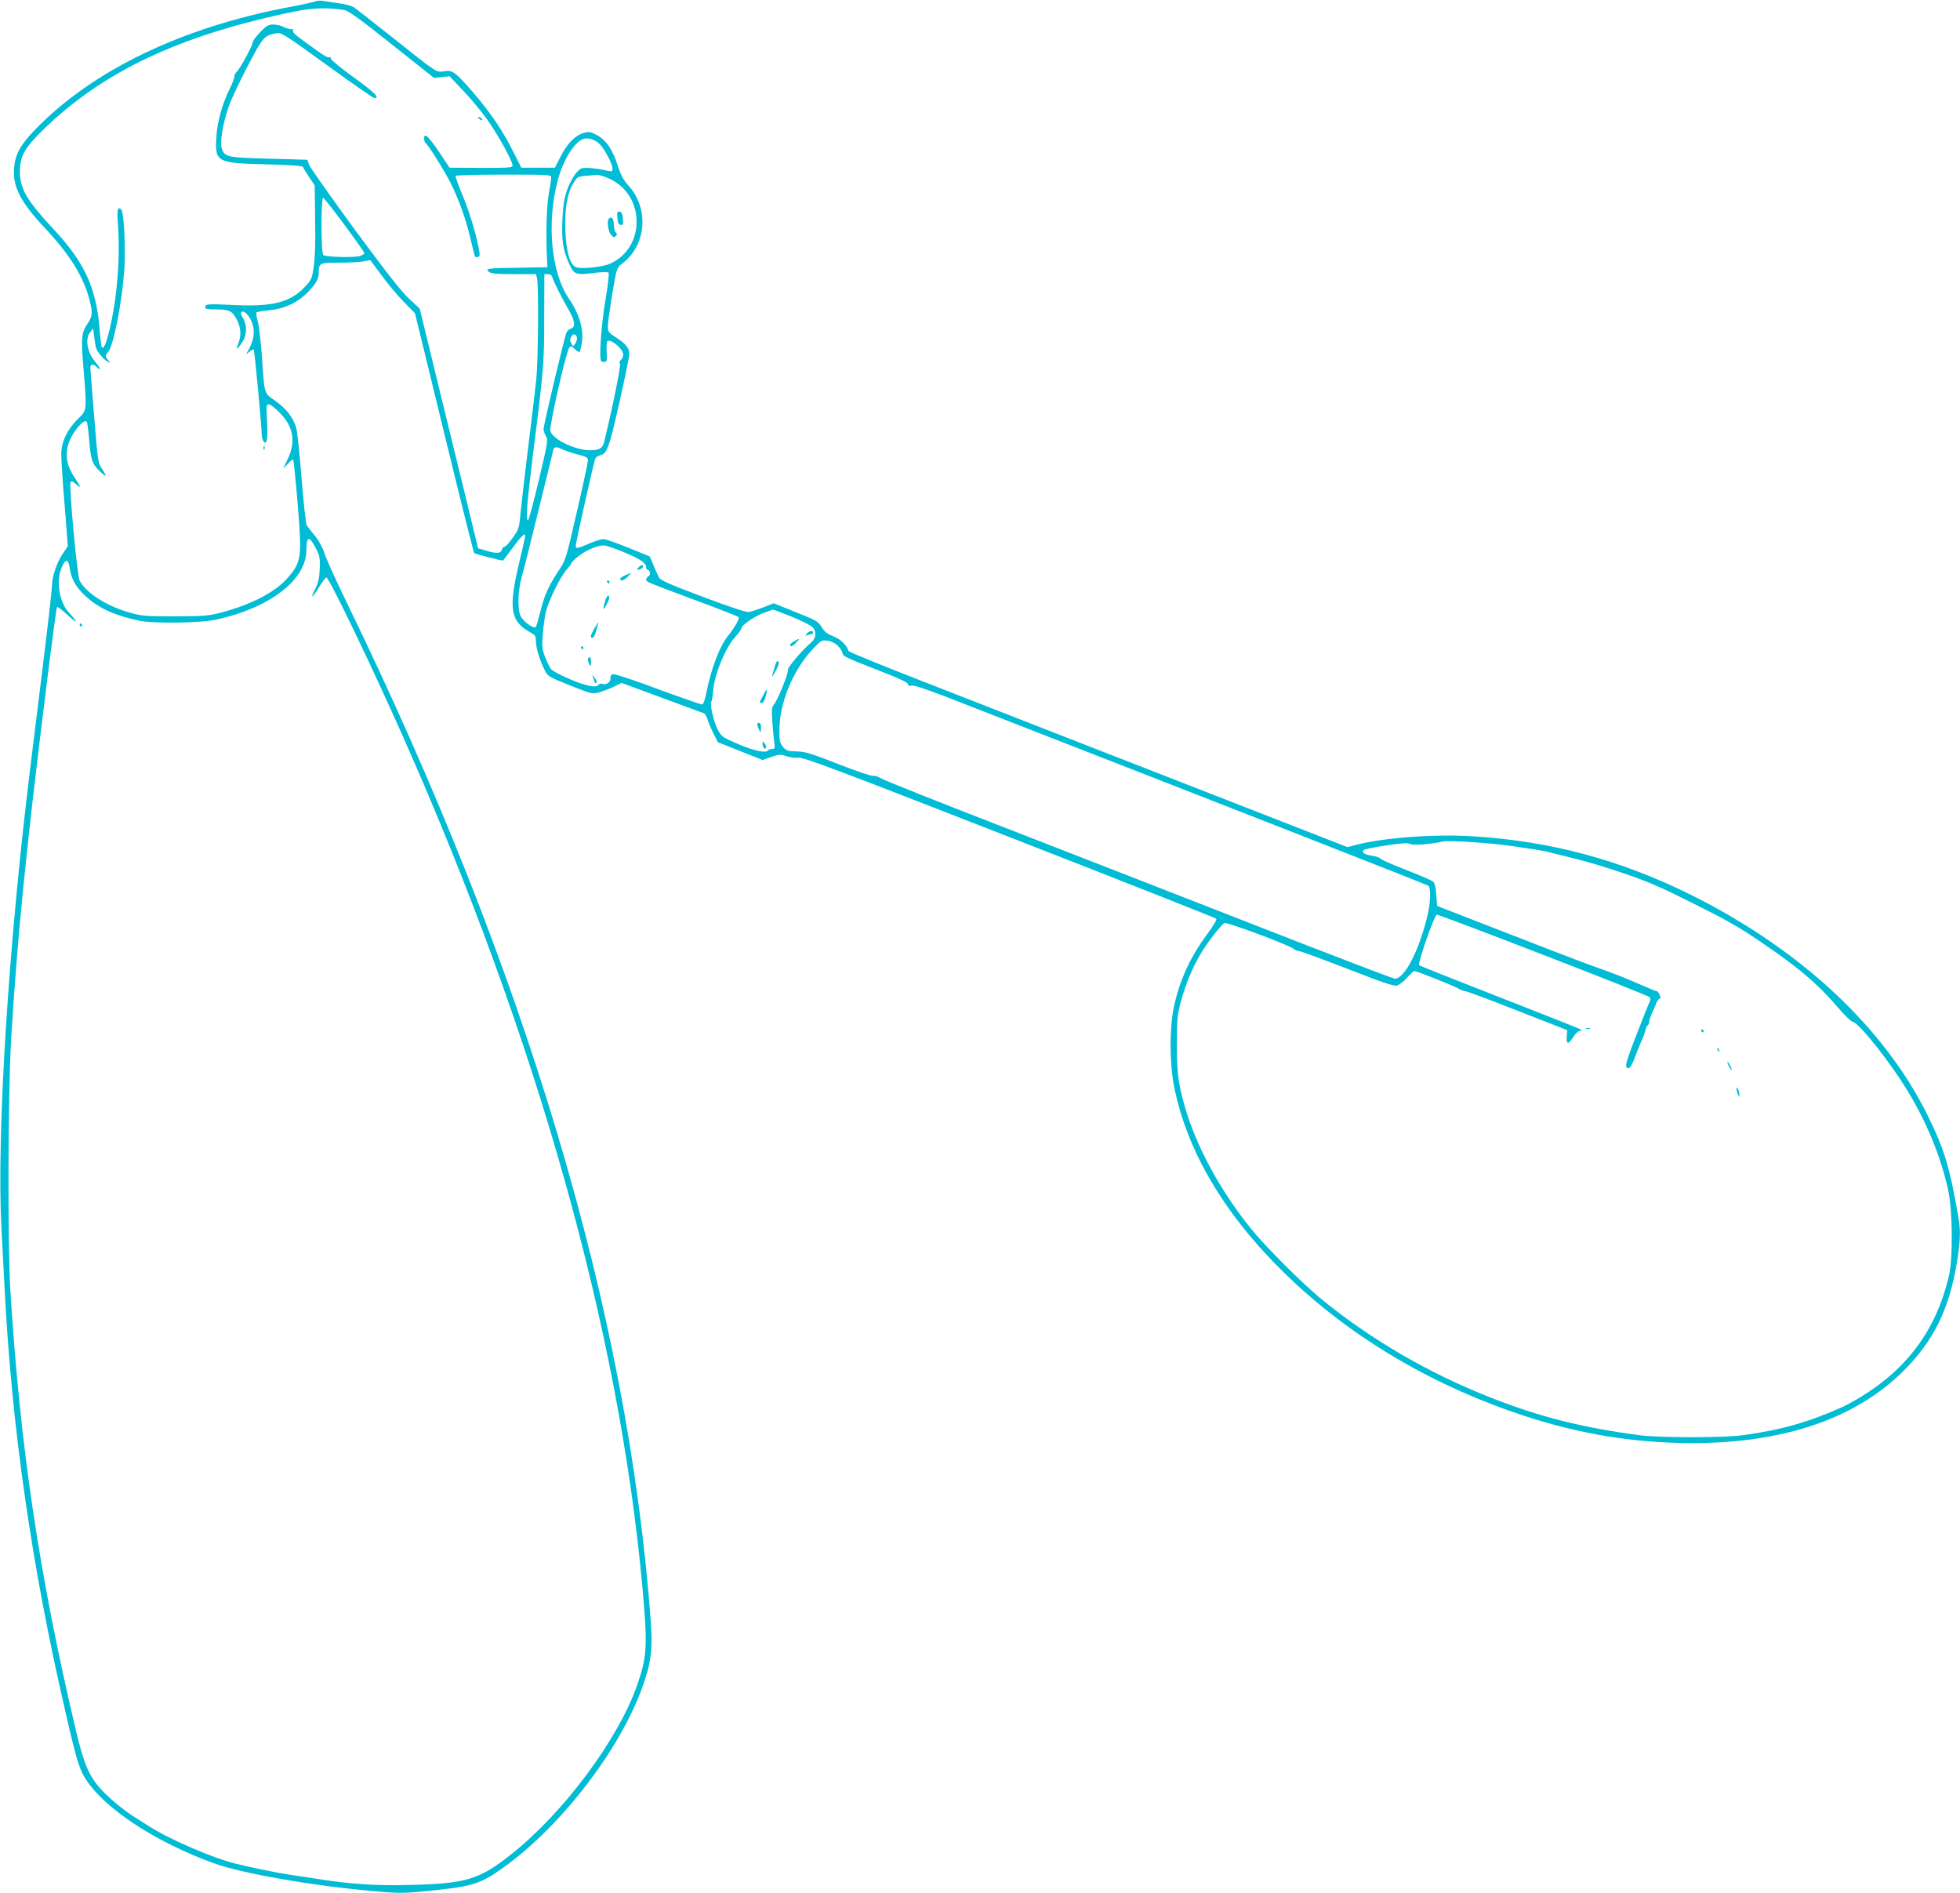 <?xml version="1.0" standalone="no"?>
<!DOCTYPE svg PUBLIC "-//W3C//DTD SVG 20010904//EN"
 "http://www.w3.org/TR/2001/REC-SVG-20010904/DTD/svg10.dtd">
<svg version="1.0" xmlns="http://www.w3.org/2000/svg"
 width="1280pt" height="1236pt" viewBox="0 0 1280 1236"
 preserveAspectRatio="xMidYMid meet">
<g transform="translate(0,1236) scale(0.1,-0.1)"
fill="#00bcd4" stroke="none">
<path d="M2055 12350 c-11 -5 -83 -21 -160 -35 -711 -133 -1300 -418 -1675
-811 -87 -91 -121 -154 -128 -240 -10 -123 42 -224 204 -396 159 -169 250
-316 288 -464 22 -84 20 -109 -9 -152 -44 -64 -47 -95 -30 -294 23 -284 24
-275 -36 -333 -69 -67 -109 -151 -109 -230 0 -33 9 -182 22 -331 l21 -270 -33
-49 c-38 -55 -70 -149 -70 -205 0 -22 -29 -277 -65 -567 -36 -290 -72 -582
-80 -648 -141 -1151 -217 -2369 -186 -2975 6 -124 16 -313 22 -420 46 -890
176 -1797 395 -2741 74 -324 93 -384 137 -450 128 -194 457 -408 835 -545 181
-65 631 -145 1026 -180 164 -15 208 -16 320 -5 341 32 386 45 543 157 382 274
766 775 912 1189 53 149 64 242 51 418 -149 2022 -814 4248 -1990 6662 -67
138 -130 278 -141 312 -12 37 -36 82 -62 114 -23 28 -47 59 -53 68 -7 9 -21
143 -34 301 -12 157 -28 308 -35 335 -19 68 -65 127 -140 180 -73 52 -67 34
-85 295 -7 91 -18 189 -26 218 -8 29 -12 56 -10 61 3 4 36 11 73 14 124 10
222 62 299 159 23 29 34 54 35 78 1 74 2 75 135 75 65 0 138 4 161 9 l41 8 73
-98 c39 -55 105 -133 145 -174 l74 -75 190 -779 c104 -429 193 -783 197 -787
6 -6 172 -49 188 -49 1 0 30 38 64 85 57 77 81 100 81 76 0 -5 -18 -87 -41
-182 -70 -297 -56 -378 80 -451 27 -15 31 -23 31 -56 0 -42 25 -124 58 -189
20 -39 27 -43 164 -98 138 -55 145 -57 188 -46 25 7 69 23 98 37 l52 25 263
-97 c144 -53 267 -99 274 -101 7 -3 17 -21 24 -41 6 -21 24 -62 39 -92 l28
-56 146 -58 146 -58 57 20 c52 17 62 18 98 5 22 -8 58 -13 80 -10 34 3 249
-78 1379 -519 736 -287 1343 -527 1348 -532 6 -6 -14 -41 -56 -98 -112 -151
-180 -298 -219 -474 -30 -137 -30 -372 1 -526 84 -420 328 -833 719 -1215 419
-410 952 -729 1552 -928 372 -124 732 -183 1111 -183 598 -1 1069 160 1381
471 197 197 298 402 349 709 22 137 25 208 10 291 -56 327 -93 450 -200 666
-284 576 -829 1084 -1542 1440 -465 231 -922 354 -1434 385 -248 15 -573 -9
-757 -56 l-57 -15 -1128 440 c-620 242 -1352 527 -1627 635 -275 107 -501 199
-503 205 -13 40 -53 78 -101 97 -40 16 -59 31 -76 61 -22 36 -35 43 -168 96
l-144 58 -69 -27 c-38 -14 -80 -28 -94 -30 -16 -3 -126 34 -300 99 -225 85
-277 108 -287 128 -7 13 -23 49 -36 80 l-24 56 -138 56 c-76 31 -149 57 -164
57 -14 0 -53 -12 -86 -26 -90 -38 -95 -39 -95 -16 0 17 112 518 126 564 3 10
16 21 29 24 50 12 60 39 129 341 36 161 66 305 66 321 0 38 -23 68 -86 108
-51 33 -54 37 -54 77 0 23 14 118 29 211 27 160 31 171 58 190 165 119 186
365 44 518 -30 33 -47 65 -66 125 -33 105 -78 171 -139 202 -42 22 -50 23 -87
12 -54 -16 -108 -72 -150 -157 l-35 -69 -110 0 -109 0 -53 104 c-69 138 -148
254 -254 378 -125 144 -141 156 -195 148 -55 -8 -40 -18 -333 215 -129 102
-246 194 -260 203 -14 9 -59 21 -100 26 -41 6 -88 13 -105 16 -16 2 -39 0 -50
-5z m195 -56 c26 -4 107 -63 310 -225 l275 -218 50 6 51 5 89 -94 c50 -52 120
-137 157 -189 77 -108 172 -284 165 -303 -4 -11 -48 -13 -208 -12 l-203 1 -66
99 c-73 108 -100 133 -100 92 0 -14 4 -27 9 -30 17 -11 120 -174 164 -261 57
-115 102 -242 132 -374 13 -57 26 -106 29 -108 3 -3 11 -3 19 0 12 4 12 15 1
69 -23 109 -63 239 -109 347 -24 57 -42 108 -39 113 3 4 144 8 315 8 288 0
309 -1 309 -17 0 -10 -7 -58 -16 -108 -15 -81 -20 -275 -11 -440 l2 -40 -185
-3 c-205 -2 -226 -5 -196 -28 15 -11 55 -14 163 -14 l143 0 7 -27 c12 -44 8
-536 -5 -663 -7 -63 -30 -259 -52 -435 -22 -176 -44 -369 -50 -428 -9 -104
-11 -111 -51 -168 -23 -32 -47 -59 -54 -59 -7 0 -15 -9 -18 -20 -6 -24 -34
-26 -104 -5 l-51 15 -72 298 c-40 163 -126 515 -191 782 l-118 485 -70 65
c-49 45 -155 181 -355 452 -156 214 -290 403 -297 421 l-12 34 -250 7 c-272 7
-288 10 -308 64 -15 39 6 167 46 280 19 52 76 173 127 269 98 186 103 191 185
206 30 6 56 -11 328 -208 162 -118 302 -215 310 -215 38 0 4 34 -135 135 -82
59 -150 115 -150 123 0 9 -3 12 -6 9 -9 -9 -36 7 -139 82 -95 69 -107 80 -99
93 3 4 -5 8 -18 8 -13 1 -34 7 -48 15 -14 8 -42 14 -64 15 -33 0 -45 -7 -87
-50 -27 -28 -49 -58 -49 -67 0 -20 -84 -176 -105 -193 -8 -7 -15 -21 -15 -32
0 -10 -13 -44 -29 -76 -49 -98 -83 -219 -88 -319 -10 -162 3 -168 327 -176
153 -4 236 -10 238 -17 2 -6 20 -35 40 -65 l37 -55 3 -222 c3 -143 -1 -253 -9
-307 -11 -80 -15 -88 -57 -133 -96 -103 -214 -133 -477 -119 -161 8 -175 6
-175 -15 0 -10 14 -14 53 -14 103 0 120 -7 150 -60 31 -55 35 -112 12 -167
-14 -32 -14 -34 1 -22 8 7 25 31 36 52 22 45 19 103 -8 145 -8 12 -12 27 -9
32 12 19 47 -11 67 -57 24 -55 20 -110 -13 -176 l-22 -42 22 19 c11 11 24 16
28 12 6 -6 49 -472 53 -561 0 -11 5 -27 10 -35 22 -33 31 13 24 128 -6 104 -5
112 12 112 10 0 43 -26 74 -58 86 -89 103 -185 50 -297 -13 -27 -26 -54 -28
-60 -2 -5 9 6 26 25 16 19 33 32 36 29 4 -3 17 -133 30 -289 29 -354 25 -381
-69 -487 -80 -90 -230 -168 -424 -221 -88 -23 -113 -25 -306 -26 -186 0 -219
2 -290 22 -154 42 -291 128 -335 211 -16 31 -72 633 -59 645 5 6 18 1 32 -12
39 -37 38 -25 -3 36 -52 75 -66 145 -45 218 22 75 100 172 121 151 4 -4 11
-55 16 -114 11 -136 19 -160 68 -208 46 -45 52 -38 15 15 -24 35 -27 52 -50
341 -14 167 -25 312 -25 321 0 22 23 23 40 3 7 -8 17 -15 22 -15 5 0 -7 19
-26 42 -56 65 -73 155 -37 199 l19 24 7 -50 c3 -28 8 -60 11 -72 5 -26 49 -80
78 -95 20 -11 20 -10 3 9 -21 24 -21 32 -2 53 35 39 88 303 106 527 11 146 -1
387 -20 406 -21 21 -28 -6 -22 -80 18 -229 -3 -496 -54 -707 -23 -94 -38 -127
-50 -114 -3 3 -10 59 -15 124 -22 265 -98 431 -297 644 -179 192 -223 268
-223 380 0 98 30 153 144 265 395 388 900 626 1651 780 118 24 219 27 325 9z
m1663 -872 c34 -31 87 -132 87 -163 0 -18 -4 -20 -27 -15 -81 18 -154 25 -177
16 -13 -5 -37 -30 -52 -56 -49 -83 -66 -150 -71 -279 -6 -135 3 -197 44 -287
31 -70 43 -75 162 -60 47 6 90 7 95 2 5 -5 -3 -78 -19 -172 -31 -183 -45 -407
-26 -409 36 -5 36 -4 33 62 -2 37 0 69 5 72 25 15 103 -52 103 -88 0 -12 -7
-28 -15 -35 -10 -8 -12 -17 -6 -24 8 -9 -54 -312 -104 -513 -9 -39 -33 -53
-89 -53 -100 0 -249 72 -262 127 -8 29 103 515 123 542 10 14 14 13 37 -8 14
-14 28 -22 31 -19 3 2 9 27 14 54 16 87 -14 193 -83 293 -116 169 -147 492
-75 768 35 133 104 248 164 274 31 13 76 1 108 -29z m78 -234 c226 -115 221
-449 -8 -550 -47 -21 -174 -35 -216 -24 -43 10 -69 96 -75 243 -5 142 13 246
55 311 29 44 18 40 154 50 14 1 55 -13 90 -30z m-1740 -298 c71 -96 129 -178
129 -183 0 -4 -12 -12 -27 -18 -30 -12 -221 -8 -241 5 -16 10 -17 379 -1 374
6 -2 69 -82 140 -178z m1356 -340 c7 -27 63 -138 108 -215 40 -69 45 -110 15
-120 -11 -3 -25 -15 -30 -25 -12 -23 -150 -603 -150 -632 0 -11 7 -32 15 -46
15 -25 12 -42 -45 -282 -33 -140 -65 -259 -70 -264 -19 -19 -10 95 29 414 72
570 75 605 75 908 l1 282 23 0 c16 0 26 -7 29 -20z m161 -396 c1 -10 -4 -28
-11 -38 -14 -19 -15 -19 -26 2 -9 16 -9 27 -1 43 13 24 34 20 38 -7z m-92
-729 c16 -8 59 -22 96 -32 56 -14 68 -21 68 -38 0 -11 -32 -161 -72 -334 -72
-313 -72 -315 -121 -389 -65 -98 -94 -163 -119 -269 -12 -48 -25 -92 -29 -97
-12 -13 -78 32 -97 67 -24 45 -21 170 7 267 12 41 62 242 112 445 50 204 92
376 94 383 6 16 26 15 61 -3z m-1613 -645 c25 -49 28 -63 25 -135 -3 -63 -9
-91 -31 -133 -35 -69 -18 -58 29 18 20 33 41 60 45 60 18 0 295 -575 501
-1040 875 -1971 1410 -3871 1563 -5550 35 -393 32 -454 -36 -648 -124 -351
-477 -826 -817 -1096 -208 -167 -297 -194 -658 -203 -226 -6 -387 4 -609 39
-71 11 -155 23 -185 28 -71 10 -240 45 -348 71 -146 35 -432 158 -567 244 -27
17 -70 44 -95 60 -72 46 -161 119 -217 179 -80 86 -114 164 -167 387 -240
1014 -364 1847 -428 2869 -19 313 -16 1293 5 1650 41 673 97 1230 231 2307 34
276 65 505 68 509 4 3 28 -13 53 -37 26 -24 54 -48 63 -53 17 -9 10 1 -41 58
-62 70 -82 207 -43 294 25 55 42 54 51 -5 10 -73 40 -127 105 -186 83 -77 185
-124 345 -159 94 -20 399 -17 505 6 350 76 589 258 591 452 1 95 18 98 62 14z
m2013 -26 c108 -45 144 -70 144 -99 0 -8 4 -15 9 -15 17 0 22 -34 6 -42 -8 -5
-15 -15 -15 -23 0 -14 2 -15 365 -150 126 -47 233 -89 238 -94 9 -9 -25 -68
-68 -122 -57 -70 -112 -217 -145 -386 -8 -38 -18 -63 -25 -63 -7 0 -136 45
-286 100 -150 56 -282 100 -293 98 -15 -2 -20 -9 -19 -25 3 -26 -29 -48 -54
-38 -9 3 -19 1 -23 -5 -14 -23 -78 -11 -185 34 -62 26 -117 55 -127 68 -9 13
-27 49 -39 80 -19 50 -20 68 -14 150 4 51 14 118 21 148 19 73 96 229 134 270
16 18 30 36 30 40 0 5 19 25 42 44 44 38 126 75 169 75 14 1 75 -20 135 -45z
m1093 -420 c64 -26 126 -57 137 -69 28 -28 24 -73 -9 -100 -57 -48 -156 -165
-151 -178 6 -17 -69 -203 -93 -229 -13 -15 -15 -33 -9 -115 4 -54 10 -115 13
-135 5 -34 3 -38 -15 -38 -12 0 -24 -4 -27 -10 -12 -19 -92 -2 -195 42 -94 40
-107 48 -128 85 -29 53 -57 166 -47 190 5 10 10 41 12 68 6 108 82 290 149
362 18 19 34 42 36 51 4 23 88 80 150 102 29 11 55 19 57 20 2 0 56 -21 120
-46z m302 -190 c15 -15 29 -36 31 -48 3 -22 12 -26 281 -131 98 -38 147 -63
147 -72 0 -11 7 -14 23 -9 15 4 94 -23 242 -80 1912 -745 3122 -1219 3133
-1227 17 -13 15 -107 -4 -187 -54 -232 -150 -420 -215 -420 -10 0 -410 153
-891 341 -480 188 -1226 478 -1658 646 -432 167 -797 313 -811 323 -15 10 -35
17 -45 14 -11 -3 -114 32 -229 77 -180 71 -219 82 -273 83 -57 1 -66 4 -88 29
-21 25 -24 38 -24 109 0 179 89 394 219 531 53 56 58 59 95 54 23 -3 50 -16
67 -33z m4419 -1310 c96 -14 191 -29 210 -34 19 -5 93 -24 165 -41 158 -38
417 -123 535 -175 19 -8 44 -19 55 -24 46 -19 373 -183 410 -205 22 -13 58
-34 80 -46 67 -37 264 -172 361 -247 123 -95 198 -166 295 -278 45 -52 88 -94
95 -94 31 0 184 -183 309 -370 152 -227 262 -480 317 -726 30 -135 33 -448 5
-567 -81 -346 -269 -602 -577 -789 -41 -25 -91 -52 -110 -61 -227 -102 -404
-153 -660 -188 -122 -17 -542 -17 -670 0 -379 50 -657 120 -980 248 -399 157
-775 376 -1097 638 -127 104 -368 344 -465 465 -203 252 -357 538 -432 800
-41 145 -51 223 -50 405 0 161 3 190 26 276 31 114 75 220 129 311 43 73 132
188 155 201 16 9 425 -144 455 -170 8 -7 23 -13 33 -13 10 0 151 -52 314 -115
225 -88 302 -114 324 -110 15 4 45 26 67 51 21 24 43 44 48 44 15 0 266 -100
290 -116 12 -8 30 -14 40 -15 10 0 164 -57 343 -128 l325 -127 -3 -42 c-4 -53
10 -54 43 -2 14 22 33 40 43 40 16 1 16 1 0 11 -9 5 -248 100 -530 210 -282
110 -516 203 -520 207 -11 11 99 327 115 330 15 3 1376 -523 1391 -539 6 -5 5
-17 -1 -31 -7 -13 -46 -110 -87 -217 -59 -152 -73 -197 -64 -208 17 -20 31 -2
62 82 15 39 33 84 41 100 8 17 17 42 21 58 3 15 10 30 15 33 5 3 9 12 9 21 0
9 8 35 18 57 11 23 24 53 30 69 6 15 16 27 22 27 6 0 5 9 -2 25 -6 14 -15 25
-21 25 -8 0 -25 7 -117 47 -106 46 -139 59 -315 122 -77 28 -333 126 -570 219
l-430 167 -5 72 c-3 46 -11 78 -20 86 -8 8 -87 42 -175 76 -88 34 -164 68
-170 75 -5 7 -30 15 -54 19 -49 6 -71 21 -55 37 6 6 72 19 147 30 105 16 142
18 158 9 19 -10 140 0 209 16 39 10 313 -8 470 -31z"/>
<path d="M3120 11596 c0 -2 7 -9 15 -16 9 -7 15 -8 15 -2 0 5 -7 12 -15 16 -8
3 -15 4 -15 2z"/>
<path d="M1721 9434 c0 -11 3 -14 6 -6 3 7 2 16 -1 19 -3 4 -6 -2 -5 -13z"/>
<path d="M4032 10938 c2 -32 8 -44 21 -46 16 -3 18 2 15 40 -2 32 -8 44 -21
46 -16 3 -18 -2 -15 -40z"/>
<path d="M3977 10933 c-15 -14 -6 -81 12 -104 16 -19 22 -22 32 -11 10 9 10
15 1 24 -7 7 -12 24 -12 39 0 47 -15 71 -33 52z"/>
<path d="M520 8280 c0 -5 5 -10 11 -10 5 0 7 5 4 10 -3 6 -8 10 -11 10 -2 0
-4 -4 -4 -10z"/>
<path d="M4169 8654 c-12 -14 -11 -16 5 -13 11 2 21 10 24 17 5 17 -13 15 -29
-4z"/>
<path d="M4083 8604 c-18 -8 -33 -19 -33 -24 0 -18 26 -10 50 15 27 28 27 28
-17 9z"/>
<path d="M3965 8560 c3 -5 8 -10 11 -10 2 0 4 5 4 10 0 6 -5 10 -11 10 -5 0
-7 -4 -4 -10z"/>
<path d="M3951 8433 c-16 -55 -13 -63 9 -23 21 39 25 60 10 60 -5 0 -14 -17
-19 -37z"/>
<path d="M3878 8250 c-21 -38 -24 -49 -13 -54 10 -3 18 10 29 47 8 28 14 52
13 53 -1 1 -14 -19 -29 -46z"/>
<path d="M3795 8130 c3 -5 8 -10 11 -10 2 0 4 5 4 10 0 6 -5 10 -11 10 -5 0
-7 -4 -4 -10z"/>
<path d="M3840 8053 c0 -10 5 -25 10 -33 7 -11 10 -7 10 18 0 17 -4 32 -10 32
-5 0 -10 -8 -10 -17z"/>
<path d="M3875 7930 c9 -30 13 -35 21 -27 3 3 -2 16 -11 29 l-17 23 7 -25z"/>
<path d="M5269 8223 c-12 -15 -12 -16 4 -10 10 4 23 7 28 7 5 0 9 5 9 10 0 16
-26 12 -41 -7z"/>
<path d="M5188 8174 c-16 -8 -28 -19 -28 -24 0 -17 16 -11 40 15 27 29 25 30
-12 9z"/>
<path d="M5057 7999 c-9 -29 -15 -54 -14 -56 2 -1 13 18 26 43 17 31 21 48 14
55 -8 8 -16 -5 -26 -42z"/>
<path d="M4985 7822 c-11 -20 -21 -40 -23 -44 -2 -5 3 -8 12 -8 9 0 19 15 26
41 15 54 8 58 -15 11z"/>
<path d="M4951 7610 c6 -16 13 -30 15 -30 2 0 4 14 4 30 0 20 -5 30 -14 30
-12 0 -13 -6 -5 -30z"/>
<path d="M4980 7503 c0 -23 15 -39 23 -26 3 5 -1 17 -9 28 -14 18 -14 18 -14
-2z"/>
<path d="M10358 5643 c6 -2 18 -2 25 0 6 3 1 5 -13 5 -14 0 -19 -2 -12 -5z"/>
<path d="M11110 5630 c0 -5 5 -10 11 -10 5 0 7 5 4 10 -3 6 -8 10 -11 10 -2 0
-4 -4 -4 -10z"/>
<path d="M11216 5507 c3 -10 9 -15 12 -12 3 3 0 11 -7 18 -10 9 -11 8 -5 -6z"/>
<path d="M11281 5425 c0 -5 6 -21 14 -35 8 -14 14 -20 14 -15 0 6 -6 21 -14
35 -8 14 -14 21 -14 15z"/>
<path d="M11341 5250 c0 -8 4 -24 9 -35 l9 -20 0 20 c0 11 -4 27 -9 35 -9 13
-10 13 -9 0z"/>
</g>
</svg>
